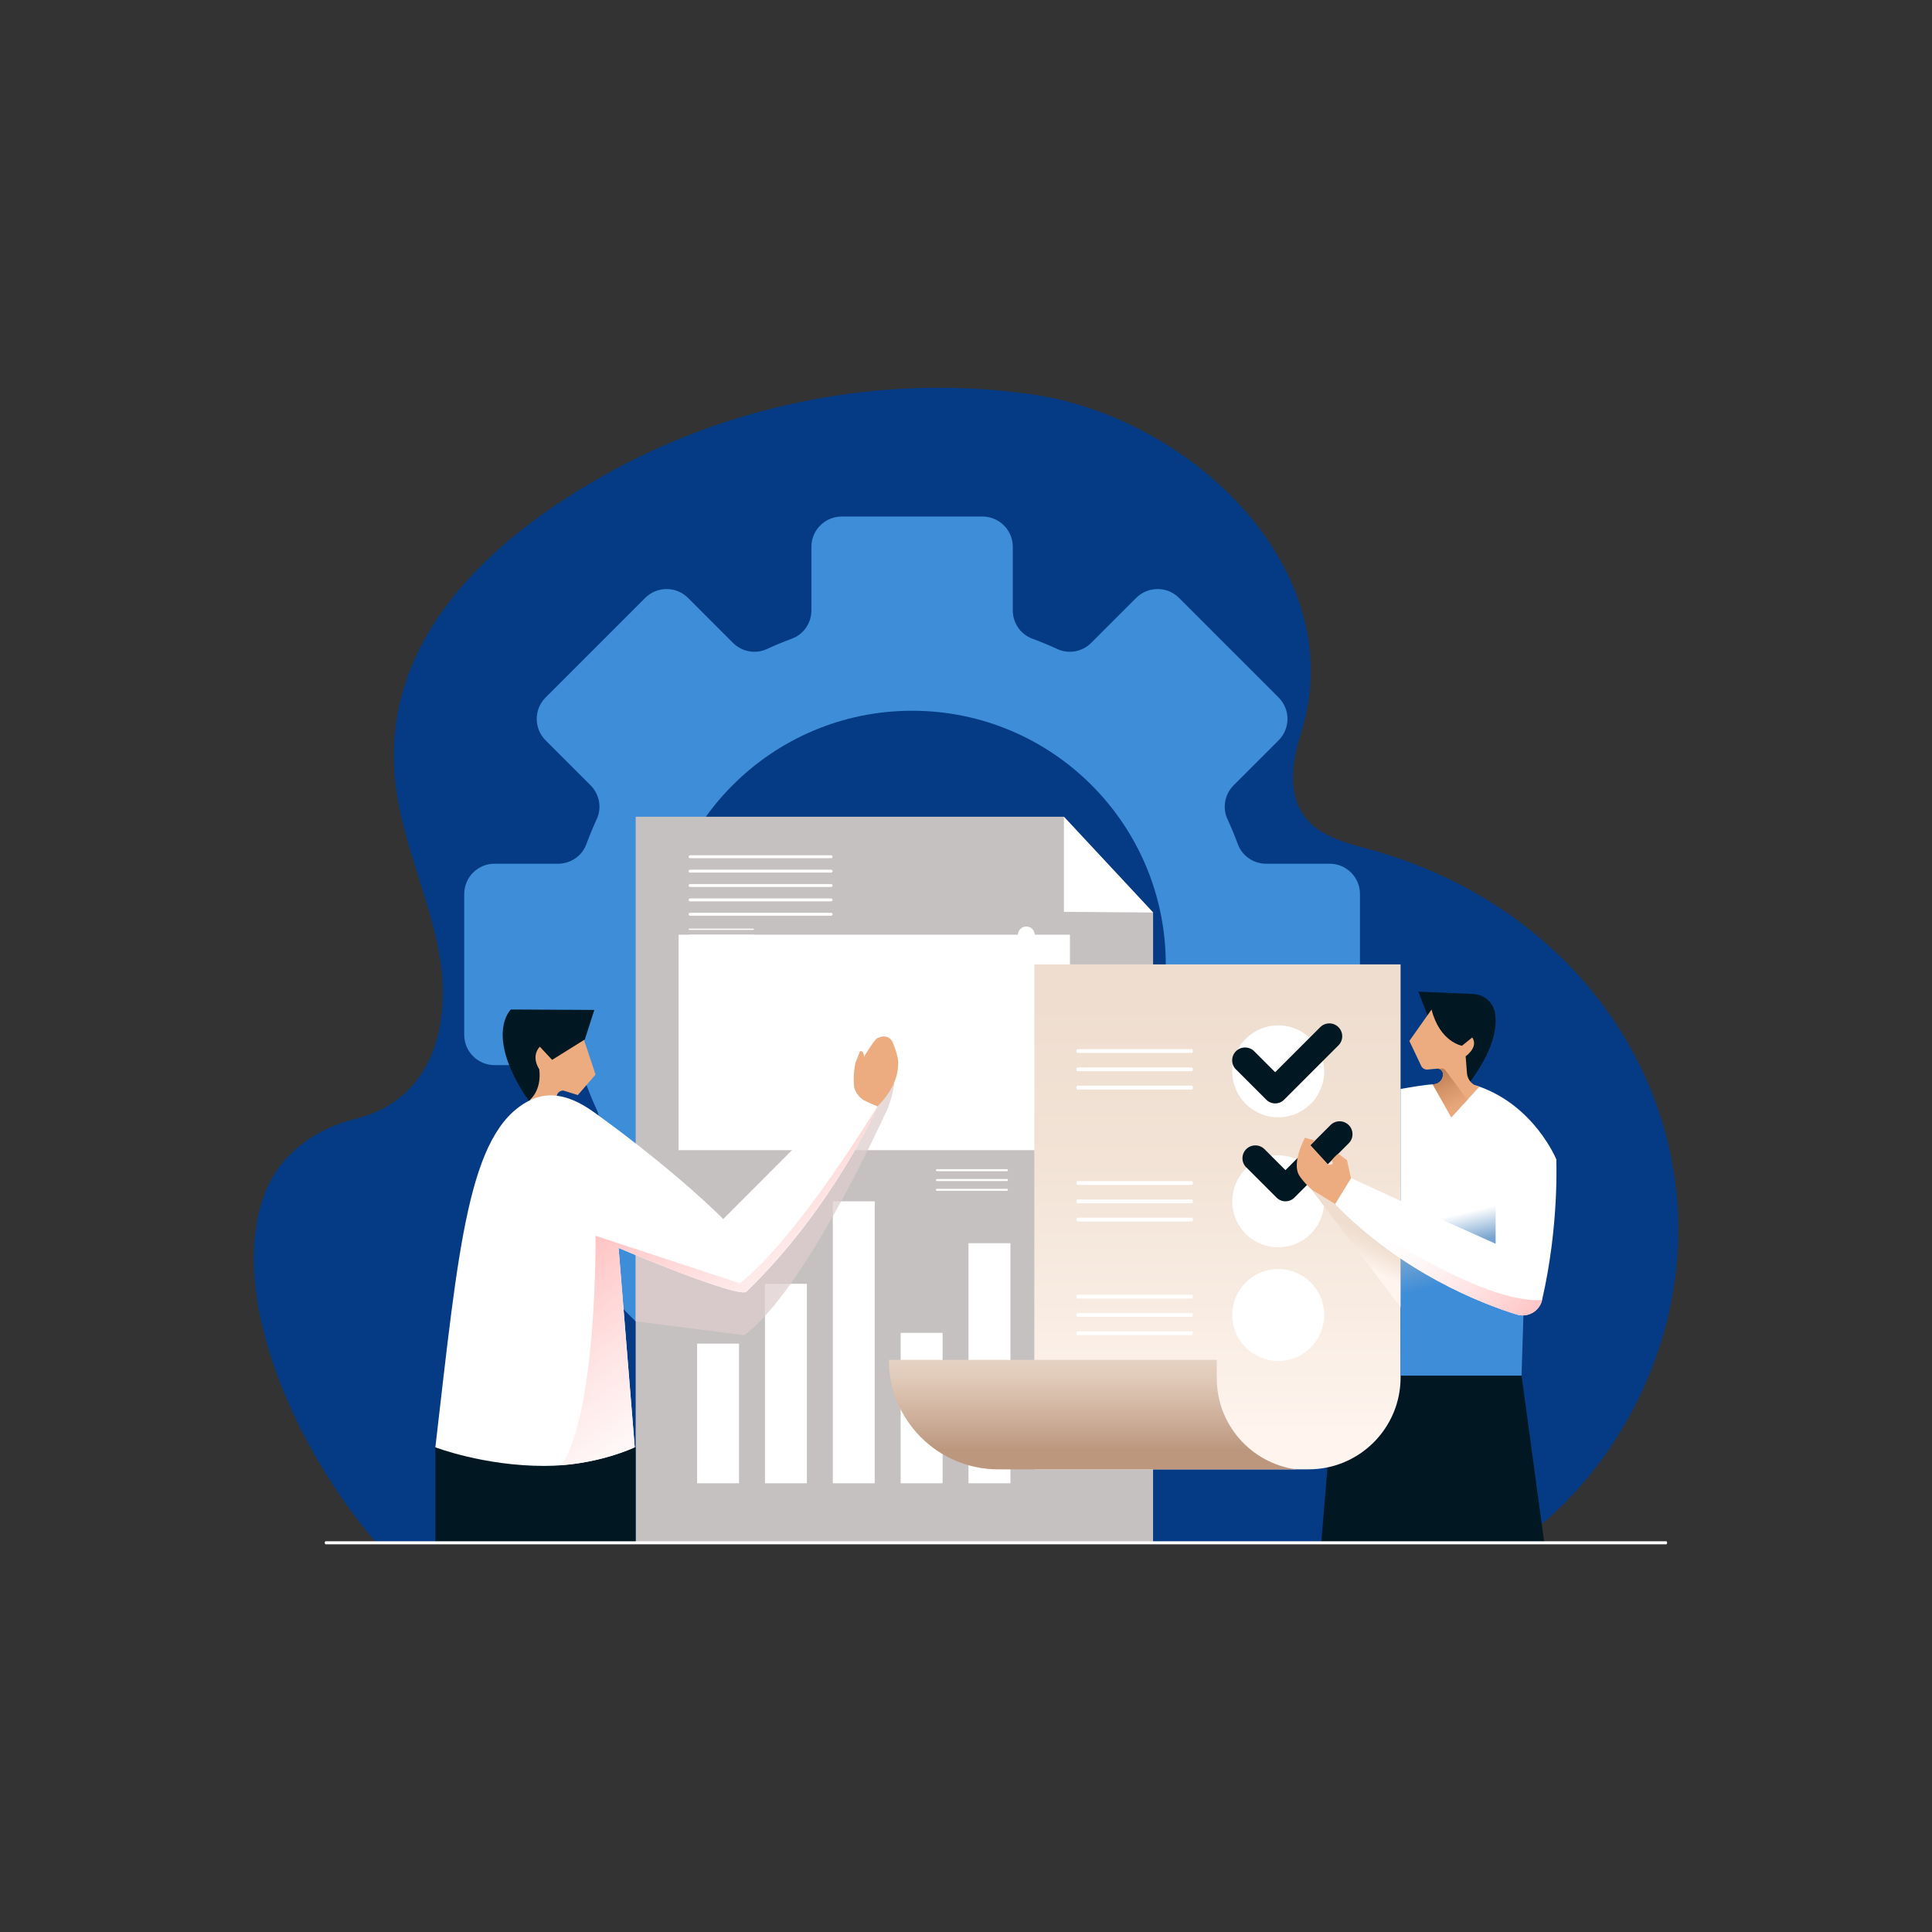 <svg width="1200" height="1200" viewBox="0 0 1200 1200" fill="none" xmlns="http://www.w3.org/2000/svg">
<rect x="0" y="0" width="1200" height="1200" fill="#333333" stroke="none"/>
<path d="M233.545 957.912C233.545 957.912 179.665 898.92 161.905 819.456C155.329 790.056 154.249 749.952 174.073 724.056C185.257 709.44 202.441 699.432 220.897 694.92C269.017 683.16 280.417 636.048 272.857 593.016C266.545 557.04 249.793 523.08 245.617 486.84C235.345 397.68 304.537 333.888 379.633 292.776C456.913 250.488 549.169 232.464 637.657 244.488C638.545 244.608 639.433 244.728 640.321 244.848C739.609 258.624 840.097 354.384 808.057 455.352C801.409 476.28 798.001 502.08 820.177 516.168C829.321 521.976 840.169 524.688 850.729 527.568C1006.49 570.288 1085.57 727.416 1018.32 867.432C1001.33 902.808 975.985 934.368 943.225 957.888H233.545V957.912Z" fill="#053B84"/>
<path d="M825.888 536.472H786.432C778.632 536.472 771.552 531.696 768.864 524.376C766.896 519.072 764.736 513.864 762.384 508.752C759.12 501.672 760.728 493.272 766.248 487.752L794.16 459.84C801.504 452.496 801.504 440.592 794.16 433.224L732.312 371.376C724.968 364.032 713.064 364.032 705.696 371.376L677.784 399.288C672.264 404.808 663.888 406.416 656.784 403.152C651.672 400.8 646.464 398.64 641.16 396.672C633.84 393.984 629.064 386.904 629.064 379.104V339.648C629.064 329.256 620.64 320.832 610.248 320.832H522.792C512.4 320.832 503.976 329.256 503.976 339.648V379.104C503.976 386.904 499.2 393.984 491.88 396.672C486.576 398.64 481.368 400.8 476.256 403.152C469.176 406.416 460.776 404.808 455.256 399.288L427.344 371.376C420 364.032 408.096 364.032 400.728 371.376L338.88 433.224C331.536 440.568 331.536 452.472 338.88 459.84L366.792 487.752C372.312 493.272 373.92 501.648 370.656 508.752C368.304 513.864 366.144 519.072 364.176 524.376C361.488 531.696 354.408 536.472 346.608 536.472H307.152C296.76 536.472 288.336 544.896 288.336 555.288V642.744C288.336 653.136 296.76 661.56 307.152 661.56H346.608C354.408 661.56 361.488 666.336 364.176 673.656C366.144 678.96 368.304 684.168 370.656 689.28C373.92 696.36 372.312 704.76 366.792 710.28L338.88 738.192C331.536 745.536 331.536 757.44 338.88 764.808L400.728 826.656C408.072 834 419.976 834 427.344 826.656L455.256 798.744C460.776 793.224 469.152 791.616 476.256 794.88C481.368 797.232 486.576 799.392 491.88 801.36C499.2 804.048 503.976 811.128 503.976 818.928V858.384C503.976 868.776 512.4 877.2 522.792 877.2H610.248C620.64 877.2 629.064 868.776 629.064 858.384V818.928C629.064 811.128 633.84 804.048 641.16 801.36C646.464 799.392 651.672 797.232 656.784 794.88C663.864 791.616 672.264 793.224 677.784 798.744L705.696 826.656C713.04 834 724.944 834 732.312 826.656L794.16 764.808C801.504 757.464 801.504 745.56 794.16 738.192L766.248 710.28C760.728 704.76 759.12 696.384 762.384 689.28C764.736 684.168 766.896 678.96 768.864 673.656C771.552 666.336 778.632 661.56 786.432 661.56H825.888C836.28 661.56 844.704 653.136 844.704 642.744V555.288C844.704 544.896 836.28 536.472 825.888 536.472ZM566.544 756.528C479.544 756.528 409.008 685.992 409.008 598.992C409.008 511.992 479.544 441.456 566.544 441.456C653.544 441.456 724.08 511.992 724.08 598.992C724.08 685.992 653.544 756.528 566.544 756.528Z" fill="#3E8DD8"/>
<path d="M716.184 958.512H394.824V507.312H660.816L716.208 566.784L716.184 958.512Z" fill="#C6C1C1"/>
<path d="M421.488 609.864V714.384H664.56V580.56H421.488V609.864Z" fill="url(#paint0_linear_435_4354)"/>
<path d="M459.024 834.551H432.984V921.287H459.024V834.551Z" fill="white"/>
<path d="M501.169 797.399H475.129V921.287H501.169V797.399Z" fill="white"/>
<path d="M543.312 746.16H517.272V921.288H543.312V746.16Z" fill="white"/>
<path d="M585.456 827.855H559.416V921.287H585.456V827.855Z" fill="white"/>
<path d="M627.601 772.176H601.561V921.288H627.601V772.176Z" fill="white"/>
<path d="M660.816 507.312V566.351L716.208 566.784L660.816 507.312Z" fill="white"/>
<path d="M945.073 854.424H829.273L820.633 958.512H959.233L945.073 854.424Z" fill="#011721"/>
<path d="M642.433 599.016H869.929V855.552C869.929 887.064 844.345 912.624 812.857 912.624H642.433V598.992V599.016Z" fill="url(#paint1_linear_435_4354)"/>
<path d="M755.761 856.104V844.656H552.097C552.097 882.192 582.529 912.648 620.089 912.648H805.009C777.193 908.832 755.761 884.976 755.761 856.128V856.104Z" fill="url(#paint2_linear_435_4354)"/>
<path d="M428.616 533.064H516.24C516.744 533.064 517.152 532.656 517.152 532.152C517.152 531.648 516.744 531.24 516.24 531.24H428.616C428.112 531.24 427.704 531.648 427.704 532.152C427.704 532.656 428.112 533.064 428.616 533.064Z" fill="white"/>
<path d="M428.616 541.991H516.24C516.744 541.991 517.152 541.583 517.152 541.079C517.152 540.575 516.744 540.167 516.24 540.167H428.616C428.112 540.167 427.704 540.575 427.704 541.079C427.704 541.583 428.112 541.991 428.616 541.991Z" fill="white"/>
<path d="M428.616 550.92H516.24C516.744 550.92 517.152 550.512 517.152 550.008C517.152 549.504 516.744 549.096 516.24 549.096H428.616C428.112 549.096 427.704 549.504 427.704 550.008C427.704 550.512 428.112 550.92 428.616 550.92Z" fill="white"/>
<path d="M428.616 559.847H516.24C516.744 559.847 517.152 559.439 517.152 558.935C517.152 558.431 516.744 558.023 516.24 558.023H428.616C428.112 558.023 427.704 558.431 427.704 558.935C427.704 559.439 428.112 559.847 428.616 559.847Z" fill="white"/>
<path d="M428.616 568.776H516.24C516.744 568.776 517.152 568.368 517.152 567.864C517.152 567.36 516.744 566.952 516.24 566.952H428.616C428.112 566.952 427.704 567.36 427.704 567.864C427.704 568.368 428.112 568.776 428.616 568.776Z" fill="white"/>
<path d="M428.137 577.583H467.881C468.097 577.583 468.289 577.415 468.289 577.199C468.289 576.983 468.097 576.815 467.881 576.815H428.137C427.921 576.815 427.729 576.983 427.729 577.199C427.729 577.415 427.921 577.583 428.137 577.583Z" fill="white"/>
<path d="M428.137 581.328H467.881C468.097 581.328 468.289 581.16 468.289 580.944C468.289 580.728 468.097 580.56 467.881 580.56H428.137C427.921 580.56 427.729 580.728 427.729 580.944C427.729 581.16 427.921 581.328 428.137 581.328Z" fill="white"/>
<path d="M581.784 727.44H625.56C625.8 727.44 626.016 727.152 626.016 726.816C626.016 726.48 625.824 726.192 625.56 726.192H581.784C581.544 726.192 581.328 726.48 581.328 726.816C581.328 727.152 581.52 727.44 581.784 727.44Z" fill="white"/>
<path d="M581.784 733.559H625.56C625.8 733.559 626.016 733.272 626.016 732.936C626.016 732.6 625.824 732.312 625.56 732.312H581.784C581.544 732.312 581.328 732.6 581.328 732.936C581.328 733.272 581.52 733.559 581.784 733.559Z" fill="white"/>
<path d="M581.784 739.656H625.56C625.8 739.656 626.016 739.368 626.016 739.032C626.016 738.696 625.824 738.408 625.56 738.408H581.784C581.544 738.408 581.328 738.696 581.328 739.032C581.328 739.368 581.52 739.656 581.784 739.656Z" fill="white"/>
<path d="M966.624 720.048C966.624 720.048 953.208 687.168 918.912 674.928C910.152 671.808 901.104 672.984 889.848 673.512C884.904 673.752 875.856 675.336 869.904 676.392V854.424H945.048L946.896 795.912L966.6 720.048H966.624Z" fill="url(#paint3_linear_435_4354)"/>
<path d="M887.665 633.287L880.969 615.936L914.953 617.352C921.697 617.64 927.433 622.536 928.561 629.184C930.073 638.136 927.889 652.608 911.737 673.728L901.177 658.944L887.665 633.312V633.287Z" fill="#011721"/>
<path d="M889.176 627.023L875.376 646.535L882.744 662.087C883.464 663.575 885.024 664.463 886.656 664.319L892.56 663.767C894.408 663.599 896.04 664.943 896.232 666.767C896.592 670.199 894.024 673.247 890.592 673.463L889.848 673.511L901.44 694.007L918.912 674.927H918.744C914.616 674.207 911.496 670.799 911.16 666.623L910.344 656.087C910.344 656.087 918.504 650.471 914.448 644.375L908.064 649.535C908.064 649.535 894.312 647.255 889.152 627.047L889.176 627.023Z" fill="#EDAC80"/>
<path d="M897.793 664.752C897.217 663.984 896.281 663.552 895.297 663.624L893.329 663.768C894.841 663.984 896.065 665.184 896.233 666.744C896.593 670.176 894.025 673.224 890.593 673.44L889.849 673.488L901.441 693.984L911.425 683.088L897.769 664.752H897.793Z" fill="url(#paint4_linear_435_4354)"/>
<path d="M462.792 669.719L432.384 642.527L433.56 641.208L462.6 667.199L498.168 623.759L539.544 654.312L581.472 623.303L606.264 630.408L636.72 580.271L638.208 581.183L607.08 632.447L581.832 625.224L539.544 656.471L498.456 626.159L462.792 669.719Z" fill="white"/>
<path d="M438.216 641.856C438.216 644.76 435.864 647.112 432.96 647.112C430.056 647.112 427.704 644.76 427.704 641.856C427.704 638.952 430.056 636.6 432.96 636.6C435.864 636.6 438.216 638.952 438.216 641.856Z" fill="white"/>
<path d="M467.472 668.448C467.472 671.352 465.12 673.704 462.216 673.704C459.312 673.704 456.96 671.352 456.96 668.448C456.96 665.544 459.312 663.192 462.216 663.192C465.12 663.192 467.472 665.544 467.472 668.448Z" fill="white"/>
<path d="M497.952 629.856C500.855 629.856 503.208 627.503 503.208 624.6C503.208 621.697 500.855 619.344 497.952 619.344C495.049 619.344 492.696 621.697 492.696 624.6C492.696 627.503 495.049 629.856 497.952 629.856Z" fill="white"/>
<path d="M538.824 657.624C541.727 657.624 544.08 655.271 544.08 652.368C544.08 649.465 541.727 647.112 538.824 647.112C535.922 647.112 533.568 649.465 533.568 652.368C533.568 655.271 535.922 657.624 538.824 657.624Z" fill="white"/>
<path d="M586.584 624.6C586.584 627.504 584.232 629.856 581.328 629.856C578.424 629.856 576.072 627.504 576.072 624.6C576.072 621.696 578.424 619.344 581.328 619.344C584.232 619.344 586.584 621.696 586.584 624.6Z" fill="white"/>
<path d="M612.048 632.256C612.048 635.16 609.696 637.512 606.792 637.512C603.888 637.512 601.536 635.16 601.536 632.256C601.536 629.352 603.888 627 606.792 627C609.696 627 612.048 629.352 612.048 632.256Z" fill="white"/>
<path d="M642.72 580.728C642.72 583.632 640.368 585.984 637.464 585.984C634.56 585.984 632.208 583.632 632.208 580.728C632.208 577.824 634.56 575.472 637.464 575.472C640.368 575.472 642.72 577.824 642.72 580.728Z" fill="white"/>
<path d="M669.264 653.999H740.232C740.64 653.999 740.952 653.472 740.952 652.824C740.952 652.176 740.616 651.647 740.232 651.647H669.264C668.856 651.647 668.544 652.176 668.544 652.824C668.544 653.472 668.88 653.999 669.264 653.999Z" fill="white"/>
<path d="M669.264 665.352H740.232C740.64 665.352 740.952 664.823 740.952 664.175C740.952 663.527 740.616 663 740.232 663H669.264C668.856 663 668.544 663.527 668.544 664.175C668.544 664.823 668.88 665.352 669.264 665.352Z" fill="white"/>
<path d="M669.264 676.704H740.232C740.64 676.704 740.952 676.176 740.952 675.528C740.952 674.88 740.616 674.352 740.232 674.352H669.264C668.856 674.352 668.544 674.88 668.544 675.528C668.544 676.176 668.88 676.704 669.264 676.704Z" fill="white"/>
<path d="M669.264 735.984H740.232C740.64 735.984 740.952 735.456 740.952 734.808C740.952 734.16 740.616 733.632 740.232 733.632H669.264C668.856 733.632 668.544 734.16 668.544 734.808C668.544 735.456 668.88 735.984 669.264 735.984Z" fill="white"/>
<path d="M669.264 747.336H740.232C740.64 747.336 740.952 746.808 740.952 746.16C740.952 745.512 740.616 744.984 740.232 744.984H669.264C668.856 744.984 668.544 745.512 668.544 746.16C668.544 746.808 668.88 747.336 669.264 747.336Z" fill="white"/>
<path d="M669.264 758.687H740.232C740.64 758.687 740.952 758.159 740.952 757.511C740.952 756.863 740.616 756.335 740.232 756.335H669.264C668.856 756.335 668.544 756.863 668.544 757.511C668.544 758.159 668.88 758.687 669.264 758.687Z" fill="white"/>
<path d="M669.264 806.568H740.232C740.64 806.568 740.952 806.04 740.952 805.392C740.952 804.744 740.616 804.216 740.232 804.216H669.264C668.856 804.216 668.544 804.744 668.544 805.392C668.544 806.04 668.88 806.568 669.264 806.568Z" fill="white"/>
<path d="M669.264 817.92H740.232C740.64 817.92 740.952 817.392 740.952 816.744C740.952 816.096 740.616 815.568 740.232 815.568H669.264C668.856 815.568 668.544 816.096 668.544 816.744C668.544 817.392 668.88 817.92 669.264 817.92Z" fill="white"/>
<path d="M669.264 829.296H740.232C740.64 829.296 740.952 828.768 740.952 828.12C740.952 827.472 740.616 826.944 740.232 826.944H669.264C668.856 826.944 668.544 827.472 668.544 828.12C668.544 828.768 668.88 829.296 669.264 829.296Z" fill="white"/>
<path d="M793.92 693.983C809.694 693.983 822.48 681.197 822.48 665.423C822.48 649.65 809.694 636.863 793.92 636.863C778.147 636.863 765.36 649.65 765.36 665.423C765.36 681.197 778.147 693.983 793.92 693.983Z" fill="white"/>
<path d="M814.116 766.351C825.27 755.198 825.27 737.115 814.116 725.961C802.963 714.808 784.88 714.808 773.726 725.961C762.573 737.115 762.573 755.198 773.726 766.351C784.88 777.505 802.963 777.505 814.116 766.351Z" fill="white"/>
<path d="M793.92 845.327C809.694 845.327 822.48 832.541 822.48 816.768C822.48 800.994 809.694 788.208 793.92 788.208C778.147 788.208 765.36 800.994 765.36 816.768C765.36 832.541 778.147 845.327 793.92 845.327Z" fill="white"/>
<path d="M767.712 664.248L786.504 683.04C787.992 684.528 789.96 685.344 792.048 685.344C794.136 685.344 796.128 684.528 797.592 683.04L831.336 649.296C834.456 646.176 834.456 641.112 831.336 637.992C829.824 636.48 827.808 635.64 825.672 635.64C823.536 635.64 821.52 636.48 820.008 637.992L792.024 665.976L778.992 652.944C777.432 651.384 775.392 650.616 773.328 650.616C771.264 650.616 769.224 651.384 767.664 652.944C764.544 656.064 764.544 661.128 767.664 664.248H767.712Z" fill="#011721"/>
<path style="mix-blend-mode:multiply" d="M814.176 738.384L869.928 811.896V781.632L829.272 747.84L814.176 738.384Z" fill="url(#paint5_linear_435_4354)"/>
<path d="M839.113 731.736C839.113 731.736 892.033 756.144 928.969 772.512V723.408L966.625 720.024C966.625 720.024 968.521 761.04 957.817 807.408C956.209 814.44 948.937 818.592 942.049 816.456C919.561 809.472 870.961 790.512 829.249 747.84L839.113 731.736Z" fill="white"/>
<path d="M942.072 816.479C948.96 818.615 956.208 814.439 957.84 807.431C916.248 810.527 829.272 747.863 829.272 747.863C870.984 790.535 919.584 809.495 942.072 816.479Z" fill="url(#paint6_linear_435_4354)"/>
<path d="M774.097 725.064L792.889 743.856C794.377 745.344 796.345 746.16 798.433 746.16C800.521 746.16 802.513 745.344 803.977 743.856L837.721 710.112C840.841 706.992 840.841 701.928 837.721 698.808C836.209 697.296 834.193 696.456 832.057 696.456C829.921 696.456 827.905 697.296 826.393 698.808L798.409 726.792L785.377 713.76C783.817 712.2 781.777 711.432 779.713 711.432C777.649 711.432 775.609 712.2 774.049 713.76C770.929 716.88 770.929 721.944 774.049 725.064H774.097Z" fill="#011721"/>
<path d="M839.112 731.736L836.64 720.624L831.24 716.592C831.24 716.592 829.248 717.912 826.992 720.84C826.992 720.84 829.848 723.504 825.12 723.504L813.936 711.288L816.768 708.456L810.552 706.656C810.552 706.656 801.936 722.256 807.072 730.272C808.848 733.056 814.032 739.104 817.344 740.544L829.296 747.84L839.16 731.736H839.112Z" fill="#EDAC80"/>
<g style="mix-blend-mode:multiply" opacity="0.75">
<path d="M555.505 672.84C555.505 672.84 554.305 683.88 548.761 694.008C548.761 694.008 499.489 802.344 462.217 829.296L394.801 820.68V768.552L438.193 778.656L475.081 758.712L535.177 694.008L542.977 676.728L555.457 672.864L555.505 672.84Z" fill="#DDCECE"/>
</g>
<path d="M394.8 898.919H270.408V958.511H394.8V898.919Z" fill="#011721"/>
<path d="M327.121 681.912C333.721 675.768 329.209 665.328 329.209 665.328C328.153 652.704 333.337 647.496 333.337 647.496C342.121 642.72 347.689 641.856 347.689 641.856L362.089 643.968L369.913 667.44L358.897 680.16L349.993 677.376C347.713 677.232 345.769 679.032 345.745 681.336L347.881 687.144L342.889 708.264C339.745 696.648 335.833 687.048 335.833 687.048L327.097 681.912H327.121Z" fill="#EDAC80"/>
<path d="M363.241 645.671L369.145 627.287L317.305 627.023C317.305 627.023 300.361 642.815 328.417 683.759C328.417 683.759 336.673 678.047 334.945 664.127C334.945 664.127 329.473 656.447 335.281 650.111L342.937 658.295L363.217 645.647L363.241 645.671Z" fill="#011721"/>
<path d="M530.592 675.647L449.208 757.175C449.208 757.175 421.872 729.048 369.408 691.152C356.184 681.6 342.408 676.535 328.416 683.783C290.664 703.367 284.88 774.839 270.408 898.943C270.408 898.943 300.408 910.512 338.112 910.512C370.272 910.512 394.248 898.943 394.248 898.943L384.216 775.152C384.216 775.152 458.952 806.831 463.68 802.247C518.352 749.087 544.992 687.168 544.992 687.168L530.616 675.647H530.592Z" fill="white"/>
<path d="M530.592 675.648C530.592 675.648 529.488 667.92 531.408 659.928L534.12 652.992C534.12 652.992 535.248 652.296 536.184 654C536.76 655.056 536.568 656.496 536.568 656.496C536.568 656.496 543.144 645.48 544.992 644.784L546.816 644.112C549.864 642.96 553.248 644.448 554.496 647.448C554.496 647.448 557.856 655.632 557.904 659.712C558 666.864 555.84 676.32 545.016 687.168C545.016 687.168 540.648 685.44 537.192 683.688C531.912 681.048 530.64 675.648 530.64 675.648H530.592Z" fill="#EDAC80"/>
<path d="M459.624 797.088L369.912 767.568C369.912 767.568 371.04 876.576 348.792 910.056C375.432 907.992 394.248 898.92 394.248 898.92L384.216 775.128C384.216 775.128 458.952 806.808 463.68 802.224C518.352 749.064 544.992 687.144 544.992 687.144C544.992 687.144 495.504 768.72 459.624 797.088Z" fill="url(#paint7_linear_435_4354)"/>
<path d="M202.296 959.184H1034.88C1035.22 959.184 1035.48 958.775 1035.48 958.247C1035.48 957.719 1035.22 957.312 1034.88 957.312H202.296C201.96 957.312 201.696 957.719 201.696 958.247C201.696 958.775 201.96 959.184 202.296 959.184Z" fill="white"/>
<defs>
<linearGradient id="paint0_linear_435_4354" x1="543.024" y1="856.248" x2="543.024" y2="594.792" gradientUnits="userSpaceOnUse">
<stop stop-color="white"/>
<stop offset="1" stop-color="white"/>
</linearGradient>
<linearGradient id="paint1_linear_435_4354" x1="756.169" y1="623.04" x2="756.169" y2="889.608" gradientUnits="userSpaceOnUse">
<stop stop-color="#EFDED0"/>
<stop offset="0.37" stop-color="#F2E3D6"/>
<stop offset="0.89" stop-color="#FCF1E9"/>
<stop offset="1" stop-color="#FFF5EE"/>
</linearGradient>
<linearGradient id="paint2_linear_435_4354" x1="678.553" y1="822.744" x2="678.553" y2="900.528" gradientUnits="userSpaceOnUse">
<stop stop-color="#EFDED0"/>
<stop offset="0.19" stop-color="#EAD8C9"/>
<stop offset="0.46" stop-color="#DFC8B6"/>
<stop offset="0.77" stop-color="#CCAD98"/>
<stop offset="1" stop-color="#BC977E"/>
</linearGradient>
<linearGradient id="paint3_linear_435_4354" x1="910.152" y1="753" x2="919.584" y2="792.72" gradientUnits="userSpaceOnUse">
<stop stop-color="white"/>
<stop offset="0.469" stop-color="#77A4CF"/>
<stop offset="1" stop-color="#3E8DD8"/>
</linearGradient>
<linearGradient id="paint4_linear_435_4354" x1="907.851" y1="692.717" x2="894.479" y2="665.761" gradientUnits="userSpaceOnUse">
<stop stop-color="#EDAC80"/>
<stop offset="0.27" stop-color="#E6A579"/>
<stop offset="0.65" stop-color="#D39367"/>
<stop offset="1" stop-color="#BD7E52"/>
</linearGradient>
<linearGradient id="paint5_linear_435_4354" x1="846.6" y1="765.36" x2="838.584" y2="782.616" gradientUnits="userSpaceOnUse">
<stop stop-color="#EFDED0"/>
<stop offset="0.37" stop-color="#F2E3D6"/>
<stop offset="0.89" stop-color="#FCF1E9"/>
<stop offset="1" stop-color="#FFF5EE"/>
</linearGradient>
<linearGradient id="paint6_linear_435_4354" x1="869.712" y1="759.431" x2="955.945" y2="829.247" gradientUnits="userSpaceOnUse">
<stop stop-color="white"/>
<stop offset="0.21" stop-color="#FFF8F8"/>
<stop offset="0.52" stop-color="#FFE5E5"/>
<stop offset="0.88" stop-color="#FFC7C7"/>
<stop offset="1" stop-color="#FFBBBB"/>
</linearGradient>
<linearGradient id="paint7_linear_435_4354" x1="495.648" y1="866.4" x2="397.848" y2="730.416" gradientUnits="userSpaceOnUse">
<stop stop-color="white"/>
<stop offset="0.21" stop-color="#FFF8F8"/>
<stop offset="0.52" stop-color="#FFE5E5"/>
<stop offset="0.88" stop-color="#FFC7C7"/>
<stop offset="1" stop-color="#FFBBBB"/>
</linearGradient>
</defs>
</svg>

